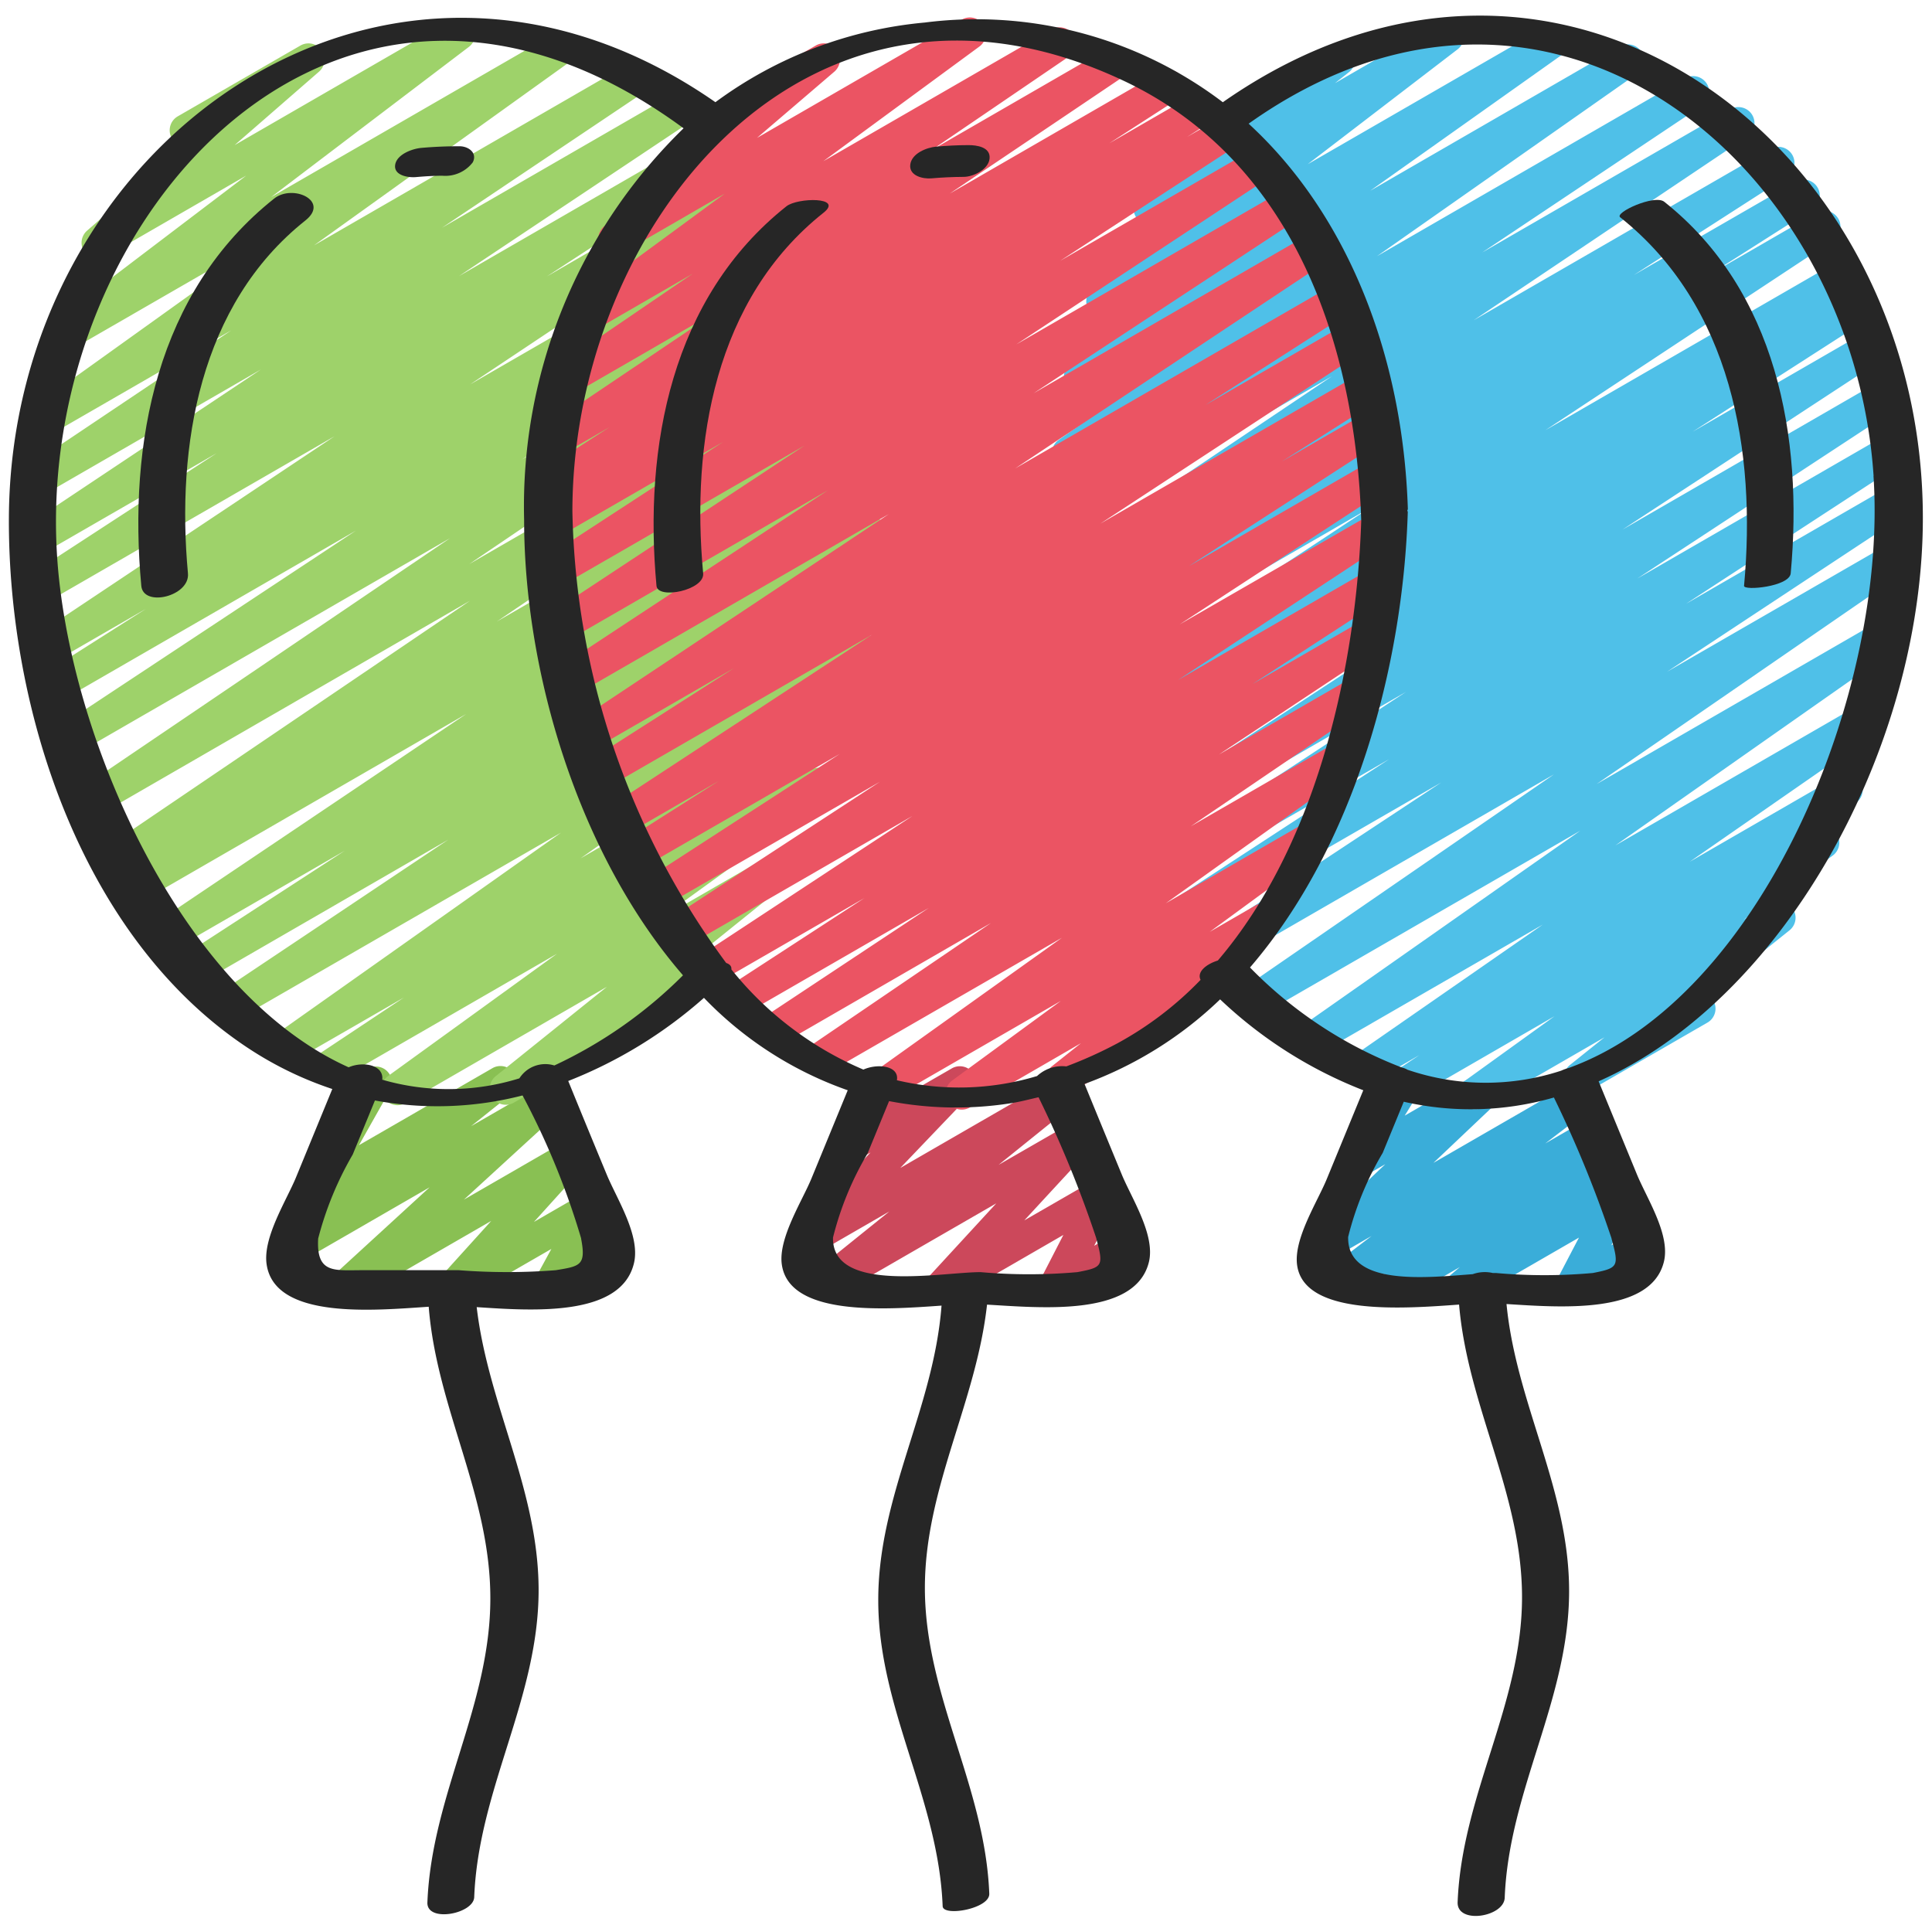 <svg id="icons" height="512" viewBox="0 0 60 60" width="512" xmlns="http://www.w3.org/2000/svg"><path d="m43.274 40.471a.5.5 0 0 1 -.3-.9l.043-.032-1.209.7a.5.5 0 0 1 -.554-.83l1.342-1.025-1.245.718a.5.5 0 0 1 -.594-.8l2.265-2.147-.609.351a.5.5 0 0 1 -.676-.7l.911-1.479a.5.5 0 0 1 .12-.77l.658-.379a.492.492 0 0 1 .608.084.5.5 0 0 1 .068.61l-.477.775 2.562-1.478a.5.5 0 0 1 .593.8l-2.263 2.145 4.26-2.459a.5.5 0 0 1 .554.83l-1.342 1.027 1.254-.724a.5.5 0 0 1 .554.83l-.089.068a.5.5 0 0 1 .493.851l-.271.231.1-.059a.5.5 0 0 1 .693.665l-.68 1.3.612-.353a.5.5 0 0 1 .5.866l-2.106 1.213a.5.5 0 0 1 -.693-.665l.68-1.3-3.4 1.962a.5.5 0 0 1 -.574-.813l.275-.234-1.813 1.05a.493.493 0 0 1 -.25.071z" fill="#3aadd9"/><path d="m45.806 34.456a.5.5 0 0 1 -.292-.905l2.762-1.991-4.396 2.54a.5.5 0 0 1 -.527-.849l.725-.483-1.519.877a.5.5 0 0 1 -.536-.844l5.891-4.088-7.049 4.067a.5.5 0 0 1 -.537-.842l8.75-6.14-9.878 5.702a.5.5 0 0 1 -.533-.844l9.594-6.608-10.41 6.011a.5.5 0 0 1 -.526-.851l7.435-4.908-7.833 4.522a.5.5 0 0 1 -.524-.852l6.736-4.392-6.969 4.022a.5.5 0 0 1 -.524-.851l8.022-5.264-8.2 4.737a.5.5 0 0 1 -.524-.851l8.116-5.314-8.2 4.733a.5.5 0 0 1 -.52-.854l5.5-3.536-5.413 3.126a.5.5 0 0 1 -.516-.857l.391-.245-.206.119a.5.5 0 0 1 -.526-.85l8.938-5.9-8.752 5.053a.5.5 0 0 1 -.519-.855l3.114-1.982-2.835 1.637a.5.5 0 0 1 -.521-.854l4.757-3.065-4.352 2.507a.5.5 0 0 1 -.528-.848l8.492-5.7-8.08 4.665a.5.5 0 0 1 -.527-.849l6.817-4.554-6.159 3.556a.5.5 0 0 1 -.537-.842l8.08-5.662-7.169 4.139a.5.5 0 0 1 -.539-.841l5.994-4.252-4.759 2.747a.5.5 0 0 1 -.554-.83l4.642-3.563-2.615 1.51a.5.5 0 0 1 -.56-.826l2.079-1.634a.5.5 0 0 1 .046-.836l3.812-2.2a.5.5 0 0 1 .56.825l-.438.345 3.243-1.874a.5.5 0 0 1 .555.831l-4.643 3.559 7.4-4.27a.5.5 0 0 1 .539.841l-5.997 4.253 7.746-4.475a.5.5 0 0 1 .537.843l-8.074 5.664 9.563-5.522a.5.5 0 0 1 .528.849l-6.822 4.557 7.7-4.444a.5.5 0 0 1 .528.849l-8.491 5.7 9.207-5.316a.5.5 0 0 1 .52.854l-4.758 3.06 5.029-2.9a.5.5 0 0 1 .518.855l-3.116 1.981 3.238-1.869a.5.5 0 0 1 .526.85l-8.939 5.9 9.165-5.291a.5.5 0 0 1 .516.856l-.372.234.251-.145a.5.5 0 0 1 .52.854l-5.509 3.54 5.415-3.127a.5.5 0 0 1 .524.852l-8.117 5.315 7.956-4.594a.5.5 0 0 1 .524.851l-8.02 5.263 7.724-4.46a.5.5 0 0 1 .524.852l-6.738 4.393 6.33-3.653a.5.5 0 0 1 .525.85l-7.44 4.912 6.867-3.962a.5.5 0 0 1 .533.845l-9.588 6.605 8.8-5.08a.5.5 0 0 1 .537.842l-8.753 6.143 7.663-4.424a.5.5 0 0 1 .535.843l-5.891 4.089 4.625-2.67a.5.5 0 0 1 .527.849l-1.1.734a.5.5 0 0 1 .382.9l-2.762 1.99.869-.5a.5.5 0 0 1 .562.823l-2.521 2.021a.492.492 0 0 1 .153.164.5.5 0 0 1 -.183.683l-3.713 2.143a.5.5 0 0 1 -.562-.823l1.076-.862-3.772 2.178a.491.491 0 0 1 -.25.063z" fill="#4fc0e8"/><path d="m10.7 40.472a.5.5 0 0 1 -.338-.868l2.98-2.731-4 2.31a.5.5 0 0 1 -.562-.824l1.241-.99a.5.5 0 0 1 -.644-.7l1.3-2.3a.483.483 0 0 1 -.095-.119.5.5 0 0 1 .183-.683l.658-.379a.5.5 0 0 1 .685.677l-.96 1.7 4.15-2.395a.5.5 0 0 1 .561.823l-1.229.981 2.17-1.25a.5.5 0 0 1 .588.8l-2.981 2.732 3.108-1.794a.5.5 0 0 1 .621.767l-1.553 1.718 1.579-.912a.5.5 0 0 1 .69.672l-.514.942.323-.185a.5.5 0 1 1 .5.865l-1.861 1.071a.5.5 0 0 1 -.69-.672l.513-.941-2.8 1.614a.5.5 0 0 1 -.621-.767l1.554-1.718-4.302 2.484a.49.49 0 0 1 -.254.072z" fill="#89c053"/><path d="m12.344 34.323a.5.5 0 0 1 -.293-.905l5.249-3.8-6.878 3.971a.5.5 0 0 1 -.527-.849l2.65-1.762-3.423 1.973a.5.5 0 0 1 -.539-.841l8.839-6.251-10.054 5.8a.5.5 0 0 1 -.528-.848l7.078-4.732-7.711 4.456a.5.5 0 0 1 -.522-.852l5.02-3.262-5.29 3.055a.5.5 0 0 1 -.529-.849l9.594-6.454-10.1 5.833a.5.5 0 0 1 -.517-.856l.286-.18-.231.134a.5.5 0 0 1 -.53-.847l11.208-7.6-11.553 6.673a.5.5 0 0 1 -.53-.848l11.463-7.768-11.59 6.692a.5.5 0 0 1 -.526-.85l9.192-6.076-9.116 5.263a.5.5 0 0 1 -.519-.855l3.118-1.982-2.835 1.638a.5.5 0 0 1 -.527-.849l9.219-6.148-8.957 5.169a.5.5 0 0 1 -.524-.852l5.818-3.79-5.4 3.116a.5.5 0 0 1 -.529-.849l7.3-4.865-6.746 3.894a.5.5 0 0 1 -.528-.848l6.355-4.262-5.7 3.289a.5.5 0 0 1 -.541-.84l7.967-5.709-6.852 3.952a.5.5 0 0 1 -.553-.831l6.144-4.667-4.361 2.518a.5.5 0 0 1 -.578-.811l3.012-2.617a.5.5 0 0 1 -.2-.93l3.812-2.2a.5.5 0 0 1 .578.81l-2.623 2.283 6.725-3.883a.5.5 0 0 1 .552.831l-6.145 4.668 8.756-5.055a.5.5 0 0 1 .541.839l-7.964 5.714 9.808-5.663a.5.5 0 0 1 .528.848l-6.359 4.266 7.29-4.209a.5.5 0 0 1 .527.849l-7.29 4.862 8.024-4.634a.5.5 0 0 1 .524.852l-5.819 3.792 6.309-3.643a.5.5 0 0 1 .527.85l-9.22 6.147 9.645-5.569a.5.5 0 0 1 .519.855l-3.129 1.992 3.224-1.862a.5.5 0 0 1 .526.85l-9.185 6.071 9.306-5.375a.5.5 0 0 1 .53.847l-11.463 7.771 11.538-6.662a.5.5 0 0 1 .531.847l-11.209 7.597 11.093-6.4a.5.5 0 0 1 .517.856l-.377.237a.5.5 0 0 1 .471.877l-9.6 6.456 9.152-5.284a.5.5 0 0 1 .523.853l-5.012 3.25 4.4-2.536a.5.5 0 0 1 .528.849l-7.08 4.733 6.285-3.629a.5.5 0 0 1 .539.841l-8.842 6.254 7.686-4.437a.5.5 0 0 1 .527.849l-2.643 1.754 1.58-.913a.5.5 0 0 1 .543.838l-5.252 3.8 3.506-2.024a.5.5 0 0 1 .563.823l-3.45 2.779.493-.285a.5.5 0 0 1 .5.867l-6.127 3.537a.5.5 0 0 1 -.563-.822l3.455-2.777-6.254 3.61a.491.491 0 0 1 -.25.067z" fill="#9ed26a"/><path d="m29.228 40.471a.5.5 0 0 1 -.369-.839l2.081-2.261-5.025 2.9a.5.5 0 0 1 -.563-.822l2.267-1.826-2.185 1.262a.5.5 0 0 1 -.612-.779l2.213-2.315-.431.249a.5.5 0 0 1 -.667-.709l.681-1.027a.535.535 0 0 1 -.036-.056.5.5 0 0 1 .183-.683l.658-.379a.494.494 0 0 1 .614.089.5.5 0 0 1 .053.62l-.144.215 1.615-.931a.5.5 0 0 1 .611.778l-2.213 2.315 4.76-2.748a.5.5 0 0 1 .563.823l-2.269 1.828 2.259-1.3a.5.5 0 0 1 .619.772l-2.081 2.253 2.19-1.261a.5.5 0 0 1 .694.661l-.713 1.388.673-.388a.5.5 0 1 1 .5.865l-2.143 1.235a.5.5 0 0 1 -.7-.661l.713-1.387-3.546 2.048a.5.5 0 0 1 -.25.071z" fill="#cc485b"/><path d="m29.866 34.46a.5.5 0 0 1 -.3-.9l3.379-2.475-5.182 2.991a.5.5 0 0 1 -.541-.84l5.756-4.112-7.242 4.176a.5.5 0 0 1 -.531-.846l5.573-3.791-6.478 3.743a.5.5 0 0 1 -.527-.849l5.072-3.36-5.677 3.277a.5.5 0 0 1 -.523-.852l4.2-2.732-4.62 2.668a.5.5 0 0 1 -.525-.851l6.636-4.366-6.992 4.037a.5.5 0 0 1 -.524-.851l6.509-4.25-6.839 3.948a.5.5 0 0 1 -.521-.852l6.115-3.962-6.22 3.589a.5.5 0 0 1 -.518-.855l2.979-1.893-2.985 1.727a.5.5 0 0 1 -.525-.852l8.261-5.413-8.312 4.8a.5.5 0 0 1 -.52-.855l4.548-2.907-4.438 2.562a.5.5 0 0 1 -.527-.849l9.777-6.5-9.7 5.6a.5.5 0 0 1 -.525-.85l8.334-5.49-8.138 4.7a.5.5 0 0 1 -.525-.85l7.933-5.236-7.583 4.374a.5.5 0 0 1 -.523-.852l5.577-3.635-5.154 2.974a.5.5 0 0 1 -.519-.855l.733-.466-.159.092a.5.5 0 0 1 -.522-.853l2.105-1.357-1.481.855a.5.5 0 0 1 -.529-.848l5.443-3.666-4.6 2.658a.5.5 0 0 1 -.532-.846l4.273-2.914-3.3 1.907a.5.5 0 0 1 -.546-.836l4.843-3.558-3.178 1.837a.5.5 0 0 1 -.575-.813l2.892-2.477a.5.5 0 0 1 -.161-.925l3.848-2.221a.5.5 0 0 1 .575.813l-2.4 2.055 6.359-3.672a.5.5 0 0 1 .546.836l-4.847 3.561 7.092-4.094a.5.5 0 0 1 .531.846l-4.272 2.91 5.489-3.169a.5.5 0 0 1 .529.847l-5.445 3.667 6.533-3.772a.5.5 0 0 1 .522.854l-2.1 1.356 2.634-1.521a.5.5 0 0 1 .519.855l-.736.468 1.118-.645a.5.5 0 0 1 .523.852l-5.58 3.639 6.044-3.49a.5.5 0 0 1 .525.851l-7.932 5.235 8.345-4.818a.5.5 0 0 1 .526.85l-8.333 5.485 8.678-5.013a.5.5 0 0 1 .528.849l-9.78 6.5 9.941-5.739a.5.5 0 0 1 .519.854l-4.546 2.912 4.465-2.576a.5.5 0 0 1 .525.851l-8.259 5.412 8.106-4.68a.5.5 0 0 1 .519.855l-2.983 1.892 2.7-1.559a.5.5 0 0 1 .521.853l-6.113 3.959 5.7-3.293a.5.5 0 0 1 .523.852l-6.509 4.25 6.065-3.492a.5.5 0 0 1 .525.851l-6.64 4.368 5.991-3.459a.5.5 0 0 1 .523.852l-4.2 2.731 3.5-2.021a.5.5 0 0 1 .527.85l-5.072 3.361 4.169-2.407a.5.5 0 0 1 .532.846l-5.575 3.791 4.44-2.563a.5.5 0 0 1 .541.84l-5.755 4.111 4.2-2.426a.5.5 0 0 1 .546.837l-3.382 2.477 1.419-.819a.5.5 0 0 1 .561.825l-2.44 1.928a.49.49 0 0 1 .149.161.5.5 0 0 1 -.183.683l-3.844 2.219a.5.5 0 0 1 -.56-.825l.9-.715-3.458 2a.5.5 0 0 1 -.248.064z" fill="#eb5463"/><g fill="#262626"><path d="m7.746 32.576a11.045 11.045 0 0 0 2.574 1.244l-1.127 2.743c-.294.714-1.031 1.86-.914 2.694.243 1.742 3.381 1.434 5.035 1.325.249 3.164 1.915 5.85 1.914 9.056 0 3.338-1.823 6.105-1.955 9.444-.025.635 1.433.358 1.454-.164.132-3.369 2.007-6.177 2-9.556-.009-3.111-1.569-5.741-1.923-8.768 1.713.112 4.482.319 4.884-1.364.207-.865-.54-2.008-.851-2.766q-.6-1.446-1.19-2.893a14.168 14.168 0 0 0 4.215-2.582 11.43 11.43 0 0 0 4.465 2.87l-1.127 2.741c-.285.693-1.035 1.857-.92 2.67.229 1.623 3.228 1.4 4.96 1.277-.242 3.2-1.97 5.91-1.965 9.152 0 3.357 1.868 6.147 2 9.5.013.333 1.467.08 1.448-.388-.131-3.348-2-6.148-2-9.5 0-3.1 1.594-5.755 1.93-8.794 1.61.089 4.593.4 5.025-1.314.212-.846-.537-1.989-.843-2.734q-.578-1.4-1.154-2.806a11.976 11.976 0 0 0 4.211-2.627 13.65 13.65 0 0 0 4.446 2.823l-1.134 2.757c-.287.7-1.025 1.843-.923 2.658.2 1.61 3.325 1.364 5.032 1.241.267 3.153 1.945 5.864 1.955 9.057.011 3.34-1.868 6.151-2 9.5-.028.7 1.438.464 1.462-.134.131-3.344 1.99-6.141 2-9.5.009-3.174-1.644-5.835-1.944-8.94 1.632.1 4.478.341 4.887-1.31.21-.844-.532-1.973-.838-2.719l-1.188-2.888c5.66-2.515 9.854-10.02 10.061-16.957.357-11.944-11.18-20.824-21.732-13.449a12.657 12.657 0 0 0 -9.258-2.475 12.9 12.9 0 0 0 -6.5 2.474c-10.23-7.119-21.894 1.292-21.942 12.919-.025 5.958 2.256 13.07 7.47 16.483zm10.3 5.888c.162.839-.034.859-.785.983a19.4 19.4 0 0 1 -3.011 0h-3.016c-.848 0-1.416.113-1.353-.982a10.32 10.32 0 0 1 1.073-2.61l.69-1.679a10.592 10.592 0 0 0 4.584-.156 23.663 23.663 0 0 1 1.821 4.444zm16 0c.233.858.2.893-.584 1.043a17.1 17.1 0 0 1 -3.01 0c-1.209 0-4.621.677-4.582-1.074a9.731 9.731 0 0 1 1.072-2.609l.669-1.628a10.972 10.972 0 0 0 3.742.072c.31-.045.6-.125.9-.192a34.924 34.924 0 0 1 1.796 4.388zm16 0c.239.867.214.915-.577 1.07a16.811 16.811 0 0 1 -3.01 0h-.1a1.115 1.115 0 0 0 -.621.036c-1.5.116-3.9.369-3.87-1.156a9.683 9.683 0 0 1 1.073-2.609l.654-1.59a9.327 9.327 0 0 0 4.663-.131 35.824 35.824 0 0 1 1.791 4.38zm8.137-23.68c.449 6.716-3.461 16.216-9.466 18.383a1.4 1.4 0 0 0 -.231.083 7.507 7.507 0 0 1 -4.774-.028.564.564 0 0 0 -.17-.067 13.191 13.191 0 0 1 -4.722-3.109c3.249-3.772 4.754-9.353 4.9-14.145 0-.017-.012-.026-.014-.042s.017-.034.016-.053c-.152-4.77-1.875-9.147-4.945-11.965 9.35-6.636 18.764 1.222 19.409 10.943zm-23.248-12.257c5.256 2.5 7.161 8.2 7.339 13.643-.148 4.451-1.338 10.018-4.453 13.66-.368.115-.657.357-.536.6a10.637 10.637 0 0 1 -2.575 1.967 13.152 13.152 0 0 1 -1.595.721 1.142 1.142 0 0 0 -.909.3 8.394 8.394 0 0 1 -4.352.13c.078-.449-.589-.531-1.041-.331a10.518 10.518 0 0 1 -4.1-3.112c.012-.094-.047-.161-.161-.2a24.37 24.37 0 0 1 -4.776-14.035c.013-8.861 7.307-18.026 17.159-13.343zm-13.706 1.457a16.376 16.376 0 0 0 -4.952 12.162c0 4.7 1.673 10.378 4.934 14.143a14.014 14.014 0 0 1 -3.995 2.8.954.954 0 0 0 -1.086.4 7.406 7.406 0 0 1 -4.259.042c.054-.457-.59-.582-1.044-.385-5.265-2.366-8.734-10.387-9.06-15.968-.614-10.512 8.817-21.013 19.462-13.194z"/><path d="m28.926 5.539c.333-.029.665-.044 1-.046.3 0 .765-.228.805-.559.045-.368-.4-.429-.657-.427-.334 0-.666.018-1 .047-.3.027-.763.212-.805.559s.394.45.657.426z"/><path d="m20.388 18.194c.04.434 1.5.132 1.449-.388-.376-4.066.366-8.524 3.739-11.2.631-.5-.809-.471-1.152-.2-3.57 2.834-4.437 7.453-4.036 11.788z"/><path d="m12.915 5.5c.272-.024.543-.041.816-.043a1.073 1.073 0 0 0 .951-.415c.151-.293-.13-.5-.413-.5-.4 0-.79.016-1.184.051-.281.025-.766.2-.813.529s.408.399.643.378z"/><path d="m9.483 6.848c.769-.61-.389-1.14-.966-.683-3.656 2.9-4.539 7.59-4.129 12.029.063.676 1.515.324 1.449-.388-.366-3.96.363-8.35 3.646-10.958z"/><path d="m54.163 18.194c-.015.159 1.41.027 1.449-.388.391-4.23-.441-8.775-3.928-11.541-.3-.236-1.552.338-1.368.483 3.456 2.742 4.233 7.275 3.847 11.446z"/></g></svg>